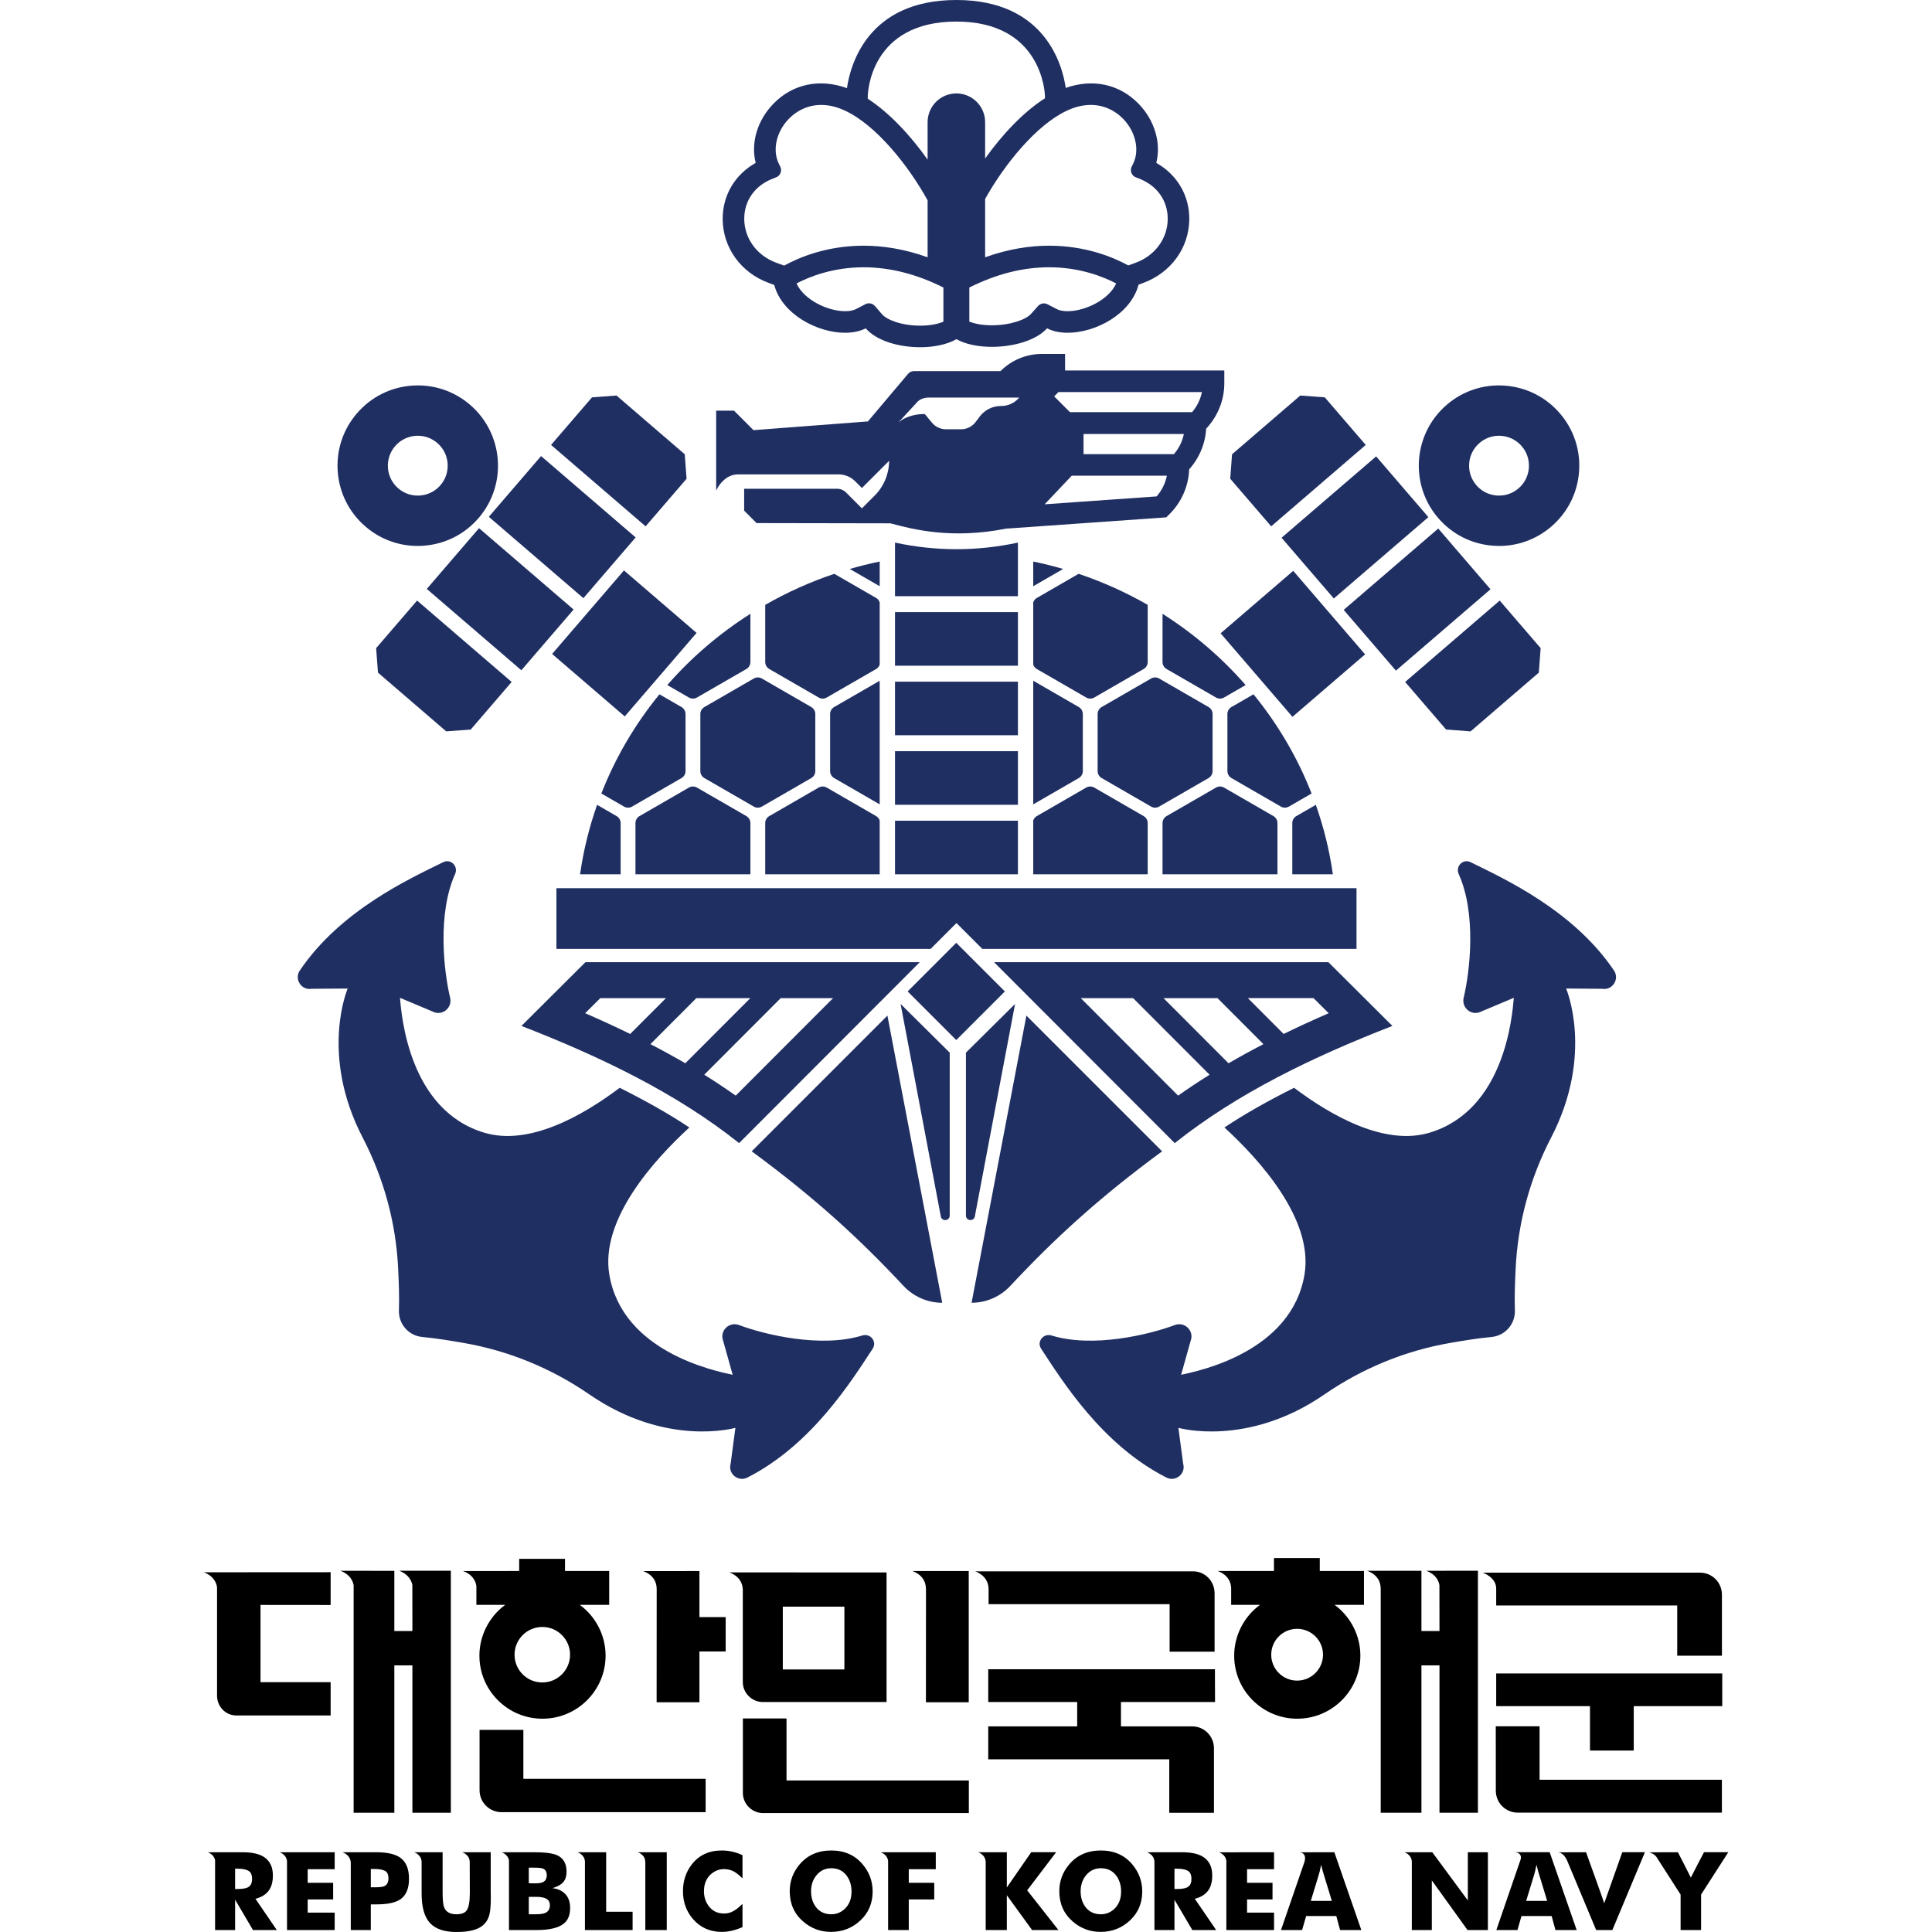 <?xml version="1.0" encoding="utf-8"?>
<!-- Generator: Adobe Illustrator 25.0.1, SVG Export Plug-In . SVG Version: 6.00 Build 0)  -->
<svg version="1.2" baseProfile="tiny" id="레이어_1"
	 xmlns="http://www.w3.org/2000/svg" xmlns:xlink="http://www.w3.org/1999/xlink" x="0px" y="0px" viewBox="0 0 2048 2048"
	 overflow="visible" xml:space="preserve">
<g>
	<g>
		<g>
			<path fill="#202F62" d="M657.904,872.517c0-3.06-1.633-5.888-4.283-7.419l-20.67-11.933
				c-8.336,23.615-14.451,48.234-18.063,73.635h43.016V872.517z"/>
			<path fill="#202F62" d="M791.184,865.099l-52.362-30.231c-2.65-1.53-5.916-1.53-8.567,0l-52.361,30.231
				c-2.65,1.53-4.284,4.358-4.284,7.419V926.8h121.856v-54.282C795.466,869.457,793.834,866.629,791.184,865.099z"/>
			<path fill="#202F62" d="M928.747,865.099l-52.362-30.231c-2.65-1.53-5.917-1.53-8.567,0l-52.361,30.231
				c-2.651,1.53-4.284,4.358-4.284,7.419V926.8h121.333v-57.063C931.842,867.819,930.557,866.144,928.747,865.099z"/>
			<path fill="#202F62" d="M670.04,855.015l52.361-30.231c2.651-1.53,4.284-4.358,4.284-7.419v-60.462
				c0-3.061-1.633-5.889-4.284-7.419l-23.368-13.491c-25.745,31.493-46.621,66.9-61.579,105.155l24.019,13.867
				C664.124,856.544,667.39,856.544,670.04,855.015z"/>
			<path fill="#202F62" d="M746.675,824.783l52.362,30.231c2.65,1.53,5.915,1.53,8.566,0l52.361-30.231
				c2.65-1.53,4.284-4.358,4.284-7.419v-60.462c0-3.061-1.633-5.889-4.284-7.419l-52.361-30.231c-2.651-1.53-5.916-1.53-8.566,0
				l-52.362,30.231c-2.65,1.531-4.283,4.358-4.283,7.419v60.462C742.392,820.425,744.025,823.254,746.675,824.783z"/>
			<path fill="#202F62" d="M879.955,756.903v60.462c0,3.06,1.633,5.889,4.284,7.419l48.268,27.868V721.616l-48.268,27.868
				C881.588,751.014,879.955,753.842,879.955,756.903z"/>
			<path fill="#202F62" d="M738.822,739.4l52.362-30.231c2.65-1.53,4.283-4.358,4.283-7.419v-51.101
				c-33.014,20.941-62.695,46.41-88.111,75.53l22.899,13.221C732.906,740.93,736.172,740.93,738.822,739.4z"/>
			<path fill="#202F62" d="M811.173,701.75c0,3.061,1.633,5.889,4.284,7.419l52.361,30.231c2.65,1.53,5.917,1.53,8.567,0
				l52.362-30.231c1.811-1.046,3.096-2.72,3.76-4.638v-66.023c-0.664-1.918-1.949-3.592-3.76-4.638l-44.345-25.603
				c-25.676,8.62-50.164,19.692-73.211,32.897c-0.001,0.042-0.017,0.082-0.017,0.125V701.75z"/>
			<path fill="#202F62" d="M932.506,595.257c-10.734,2.208-21.303,4.846-31.705,7.861l31.705,18.305V595.257z"/>
			<path fill="#202F62" d="M1369.881,872.517V926.8h43.016c-3.611-25.4-9.727-50.019-18.063-73.635l-20.67,11.933
				C1371.513,866.629,1369.881,869.457,1369.881,872.517z"/>
			<path fill="#202F62" d="M1349.891,865.099l-52.361-30.231c-2.65-1.53-5.917-1.53-8.567,0l-52.362,30.231
				c-2.65,1.53-4.283,4.358-4.283,7.419V926.8h121.856v-54.282C1354.174,869.457,1352.542,866.629,1349.891,865.099z"/>
			<path fill="#202F62" d="M1212.328,865.099l-52.362-30.231c-2.65-1.53-5.917-1.53-8.567,0l-52.361,30.231
				c-1.811,1.046-3.096,2.72-3.76,4.638V926.8h121.333v-54.282C1216.611,869.457,1214.979,866.629,1212.328,865.099z"/>
			<path fill="#202F62" d="M1301.099,756.903v60.462c0,3.06,1.633,5.889,4.284,7.419l52.361,30.231c2.651,1.53,5.916,1.53,8.566,0
				l24.019-13.867c-14.957-38.255-35.834-73.662-61.579-105.155l-23.368,13.491C1302.732,751.014,1301.099,753.842,1301.099,756.903
				z"/>
			<path fill="#202F62" d="M1281.109,749.484l-52.361-30.231c-2.651-1.53-5.916-1.53-8.566,0l-52.362,30.231
				c-2.65,1.531-4.283,4.358-4.283,7.419v60.462c0,3.06,1.633,5.889,4.283,7.419l52.362,30.231c2.65,1.53,5.915,1.53,8.566,0
				l52.361-30.231c2.65-1.53,4.283-4.358,4.283-7.419v-60.462C1285.392,753.842,1283.759,751.014,1281.109,749.484z"/>
			<path fill="#202F62" d="M1147.83,817.365v-60.462c0-3.061-1.633-5.889-4.284-7.419l-48.268-27.868v131.035l48.268-27.868
				C1146.197,823.254,1147.83,820.425,1147.83,817.365z"/>
			<path fill="#202F62" d="M1236.601,709.169l52.362,30.231c2.65,1.53,5.917,1.53,8.567,0l22.899-13.221
				c-25.415-29.121-55.097-54.589-88.111-75.53v51.1C1232.318,704.811,1233.95,707.639,1236.601,709.169z"/>
			<path fill="#202F62" d="M1099.038,709.169l52.361,30.231c2.65,1.53,5.917,1.53,8.567,0l52.362-30.231
				c2.65-1.53,4.283-4.358,4.283-7.419v-60.461c0-0.043-0.016-0.083-0.017-0.125c-23.048-13.205-47.536-24.277-73.212-32.897
				l-44.344,25.603c-1.811,1.046-3.096,2.72-3.76,4.638v66.023C1095.942,706.449,1097.227,708.123,1099.038,709.169z"/>
			<path fill="#202F62" d="M1095.278,595.257v26.166l31.705-18.305C1116.581,600.102,1106.012,597.464,1095.278,595.257z"/>
		</g>
		<rect x="948.749" y="870" fill="#202F62" width="130.286" height="56.799"/>
		<rect x="948.749" y="796.295" fill="#202F62" width="130.286" height="56.799"/>
		<rect x="948.749" y="722.591" fill="#202F62" width="130.286" height="56.799"/>
		<rect x="948.749" y="648.886" fill="#202F62" width="130.286" height="56.799"/>
		<path fill="#202F62" d="M948.749,575.182c43.429,9.316,86.858,9.316,130.287,0l0,56.799H948.749L948.749,575.182z"/>
		<polygon fill="#202F62" points="1337.385,941.531 589.817,941.531 589.817,1005.846 986.511,1005.846 1013.892,978.465 
			1041.273,1005.846 1337.385,1005.846 1437.968,1005.846 1437.968,941.531 		"/>
		
			<rect x="977.443" y="1014.523" transform="matrix(0.707 -0.707 0.707 0.707 -446.188 1024.753)" fill="#202F62" width="72.899" height="72.899"/>
		<g>
			<g>
				<path fill="#202F62" d="M442.725,578.726c-20.339,0-39.789-7.198-55.365-20.607c-17.224-14.824-27.645-35.468-29.339-58.13
					c-1.697-22.662,5.534-44.628,20.362-61.848c14.824-17.224,35.468-27.641,58.13-29.339c22.662-1.705,44.628,5.534,61.848,20.362
					c35.554,30.604,39.581,84.428,8.977,119.978c-14.824,17.224-35.468,27.645-58.13,29.339
					C447.042,578.644,444.876,578.726,442.725,578.726z M442.911,461.915c-0.8,0-1.608,0.03-2.415,0.093
					c-8.452,0.633-16.149,4.518-21.679,10.938c-5.527,6.424-8.221,14.612-7.589,23.06c0.633,8.452,4.518,16.149,10.938,21.679
					c6.42,5.527,14.6,8.218,23.06,7.589c8.452-0.633,16.149-4.518,21.679-10.938c5.527-6.424,8.221-14.612,7.589-23.06
					c-0.633-8.452-4.518-16.149-10.938-21.679C457.746,464.598,450.496,461.915,442.911,461.915z"/>
			</g>
			<g>
				<polygon fill="#202F62" points="542.374,722.905 498.959,773.341 473.01,775.283 400.661,713.006 398.719,687.057 
					442.134,636.62 				"/>
				
					<rect x="487.879" y="569.372" transform="matrix(0.652 -0.758 0.758 0.652 -297.281 622.862)" fill="#202F62" width="84.948" height="132.261"/>
				
					<rect x="553.687" y="492.92" transform="matrix(0.652 -0.758 0.758 0.652 -216.463 646.161)" fill="#202F62" width="84.948" height="132.261"/>
				<polygon fill="#202F62" points="727.795,507.496 684.38,557.932 584.141,471.648 627.555,421.211 653.504,419.27 
					725.853,481.547 				"/>
			</g>
			
				<rect x="603.611" y="631.611" transform="matrix(0.652 -0.758 0.758 0.652 -287.049 738.942)" fill="#202F62" width="116.8" height="101.555"/>
		</g>
		<g>
			<g>
				<path fill="#202F62" d="M1582.675,578.48c-22.662-1.693-43.306-12.114-58.13-29.339c-30.604-35.55-26.577-89.374,8.977-119.978
					c17.221-14.827,39.186-22.066,61.848-20.362c22.662,1.697,43.306,12.114,58.13,29.339
					c14.828,17.221,22.059,39.186,20.362,61.848c-1.693,22.662-12.114,43.306-29.339,58.13
					c-15.576,13.409-35.025,20.607-55.365,20.607C1587.007,578.726,1584.841,578.644,1582.675,578.48z M1568.327,469.597
					c-6.42,5.531-10.306,13.227-10.938,21.679c-0.633,8.448,2.062,16.636,7.589,23.06c5.531,6.42,13.227,10.306,21.679,10.938
					c8.46,0.629,16.64-2.062,23.06-7.589c6.42-5.531,10.305-13.227,10.938-21.679c0.633-8.448-2.062-16.636-7.589-23.06
					c-5.531-6.42-13.227-10.306-21.679-10.938c-0.808-0.063-1.615-0.093-2.415-0.093
					C1581.387,461.915,1574.137,464.598,1568.327,469.597z"/>
			</g>
			<g>
				<polygon fill="#202F62" points="1489.509,722.905 1532.924,773.341 1558.873,775.283 1631.222,713.006 1633.163,687.057 
					1589.748,636.62 				"/>
				
					<rect x="1459.056" y="569.372" transform="matrix(-0.652 -0.758 0.758 -0.652 1999.459 2188.087)" fill="#202F62" width="84.948" height="132.261"/>
				
					<rect x="1393.247" y="492.92" transform="matrix(-0.652 -0.758 0.758 -0.652 1948.66 2011.885)" fill="#202F62" width="84.948" height="132.261"/>
				<polygon fill="#202F62" points="1304.088,507.496 1347.503,557.932 1447.742,471.648 1404.327,421.211 1378.378,419.27 
					1306.029,481.547 				"/>
			</g>
			
				<rect x="1311.472" y="631.611" transform="matrix(-0.652 -0.758 0.758 -0.652 1746.376 2165.779)" fill="#202F62" width="116.8" height="101.555"/>
		</g>
		<g>
			<path fill="#202F62" d="M954.656,1064.206l52.076,51.639v172.698c0,5.781-8.365,6.566-9.441,0.886L954.656,1064.206z"/>
			<path fill="#202F62" d="M1076.011,1064.206l-52.076,51.639v172.698c0,5.781,8.365,6.566,9.441,0.886L1076.011,1064.206z"/>
		</g>
		<path fill="#202F62" d="M796.823,1220.444l143.868-143.868l58.119,304.409l0,0c-15.546,0-30.395-6.473-41.007-17.834
			C911.467,1313.544,864.228,1269.991,796.823,1220.444z"/>
		<path fill="#202F62" d="M513.255,1200.686c-79.491-23.91-87.549-123.179-89.258-142.949l36.811,15.475
			c9.65,2.906,18.702-5.782,16.352-15.582c-6.831-28.488-13.555-89.426,5.254-131.072c3.694-8.18-4.489-16.59-12.544-12.631
			c-36.211,17.797-109.06,51.187-152.037,114.825c-6.16,9.122,1.573,21.229,12.428,19.413l38.299-0.281
			c0,0-29.996,69.681,15.93,158.067c22.414,43.137,35.397,90.772,37.59,139.334c0.605,13.384,1.321,28.434,0.798,43.709
			c-0.501,14.662,10.358,26.966,24.968,28.29c15.223,1.38,30.067,3.959,43.272,6.222c47.914,8.209,93.567,27.01,133.585,54.609
			c81.996,56.551,154.864,35.444,154.864,35.444l-5.037,37.967c-3.15,10.547,7.902,19.724,17.718,14.745
			c68.483-34.738,110.665-102.874,132.824-136.593c4.929-7.501-2.399-16.667-10.974-14.017
			c-43.661,13.489-103.291-0.754-130.709-11.071c-9.432-3.549-19.178,4.353-17.493,14.29l10.783,38.448
			c-19.404-4.151-116.915-24.29-130.764-106.137c-9.894-58.468,47.529-121.795,84.84-156.009
			c-21.354-14.278-46.423-28.363-73.823-42.075C617.106,1183.098,560.617,1214.932,513.255,1200.686z"/>
		<path fill="#202F62" d="M1382.802,1351.192c-13.85,81.847-111.36,101.986-130.765,106.137l10.782-38.448
			c1.686-9.936-8.06-17.838-17.493-14.29c-27.419,10.317-87.049,24.56-130.709,11.071c-8.576-2.65-15.903,6.516-10.975,14.017
			c22.159,33.719,64.34,101.855,132.824,136.593c9.816,4.979,20.868-4.198,17.719-14.745l-5.037-37.967
			c0,0,72.868,21.106,154.864-35.444c40.019-27.599,85.671-46.4,133.585-54.609c13.205-2.263,28.049-4.842,43.271-6.222
			c14.61-1.324,25.47-13.628,24.969-28.29c-0.522-15.275,0.193-30.325,0.798-43.709c2.194-48.562,15.177-96.197,37.591-139.334
			c45.926-88.386,15.929-158.067,15.929-158.067l38.299,0.281c10.856,1.816,18.59-10.292,12.429-19.413
			c-42.977-63.637-115.826-97.027-152.037-114.825c-8.055-3.959-16.239,4.45-12.544,12.631
			c18.809,41.646,12.084,102.584,5.254,131.072c-2.35,9.8,6.702,18.488,16.352,15.582l36.811-15.475
			c-1.709,19.77-9.766,119.039-89.258,142.949c-47.361,14.246-103.85-17.588-143.676-47.578
			c-27.401,13.712-52.469,27.797-73.823,42.075C1335.273,1229.397,1392.696,1292.724,1382.802,1351.192z"/>
		<path fill="#202F62" d="M1408.139,1019.943h-354.393l191.528,191.804c66.184-52.701,145.881-91.243,230.738-124.211
			L1408.139,1019.943z M1408.464,1074.052c-16.691,7.242-32.553,14.564-47.744,21.984l-37.927-37.983h69.606L1408.464,1074.052z
			 M1339.285,1106.828c-12.837,6.661-25.182,13.408-36.985,20.282l-68.958-69.057h57.24L1339.285,1106.828z M1145.659,1058.054
			h55.471l81.078,81.194c-11.59,7.239-22.709,14.61-33.349,22.156L1145.659,1058.054z"/>
		<path fill="#202F62" d="M1231.894,1220.444l-143.868-143.868l-58.119,304.409l0,0c15.546,0,30.395-6.473,41.007-17.834
			C1117.249,1313.544,1164.488,1269.991,1231.894,1220.444z"/>
		<path fill="#202F62" d="M1225.713,172.686c5.293-21.062-1.604-45.067-18.828-62.76c-20.299-20.844-48.658-26.822-77.157-16.747
			C1126.254,69.234,1108.055,0,1013.789,0c-94.61,0-112.6,69.747-115.978,93.445c-28.75-10.456-57.447-4.555-77.937,16.484
			c-17.224,17.693-24.121,41.695-18.825,62.756c-22.044,12.393-35.201,34.478-34.977,59.824
			c0.264,30.235,19.498,56.723,49.001,67.486l5.649,2.062c8.289,31.031,45.594,50.688,75.061,50.688
			c8.163,0,15.725-1.509,21.891-4.7c11.527,13.308,35.225,20.031,57.711,20.031c14.557,0,28.563-2.85,38.464-8.526
			c9.723,5.448,23.361,8.129,37.592,8.129c22.786,0,46.957-6.769,58.461-19.634c6.164,3.191,13.728,4.7,21.891,4.7
			c29.567,0,67.011-19.796,75.13-51.011l4.765-1.739c29.502-10.763,48.736-37.255,49.001-67.486
			C1260.913,207.16,1247.753,185.079,1225.713,172.686z M831.254,281.558l-8.343-3.044c-20.458-7.462-33.793-25.598-33.975-46.202
			c-0.171-19.55,11.228-35.647,30.493-43.057l3.244-1.248c4.531-1.742,6.589-6.999,4.444-11.354l-1.536-3.119
			c-7.064-14.344-2.673-33.939,10.678-47.653c7.272-7.466,27.6-23.261,59.182-8.746c33.38,15.346,67.858,58.832,87.86,95.245v60.359
			c-24.738-8.891-47.478-12.258-67.64-12.28v-0.004l-0.195-0.001C876.151,260.454,846.732,273.025,831.254,281.558z
			 M1000.052,340.969c-4.938,2.147-13.16,4.24-24.666,4.24c-19.64,0-35.203-6.105-40.426-12.135l-7.537-8.702
			c-2.498-2.884-6.648-3.681-10.036-1.927l-10.224,5.292c-1.545,0.799-5.077,2.14-11.379,2.14
			c-18.089,0-43.462-11.838-51.431-29.412c13.5-7.083,38.399-17.123,71.212-17.143c27.787,0.017,56.156,7.228,84.486,21.458V340.969
			z M1013.789,99.028c-16.838,0-30.489,13.65-30.489,30.489V169.2c-18.041-25.502-40.426-49.616-63.47-64.556l0.059-2.933
			c0.067-3.219,2.661-78.845,93.901-78.845c90.665,0,93.81,75.663,93.899,78.845l0.049,2.422
			c-22.977,14.673-45.351,38.536-63.46,63.905v-38.521C1044.278,112.679,1030.628,99.028,1013.789,99.028z M1131.794,329.878
			c-6.302,0-9.835-1.341-11.38-2.141l-10.058-5.206c-3.345-1.731-7.439-0.979-9.95,1.829l-7.549,8.442
			c-5.205,5.823-21.49,12.01-41.415,12.01c-11.156,0-19.107-1.932-23.916-3.938v-36.093c28.366-14.247,56.77-21.461,84.596-21.461
			c32.605,0,57.564,10.071,71.095,17.16C1175.243,318.049,1149.88,329.878,1131.794,329.878z M1203.851,278.513l-7.853,2.865
			c-15.562-8.527-44.837-20.924-83.875-20.924c-20.212,0-43.024,3.364-67.845,12.285V210.92
			c20.112-36.109,54.108-78.644,87.044-93.786c31.59-14.522,51.911,1.28,59.18,8.746c13.353,13.711,17.745,33.31,10.681,47.653
			l-1.536,3.119c-2.145,4.355-0.088,9.612,4.444,11.354l3.245,1.248c19.264,7.41,30.659,23.507,30.489,43.053
			C1237.645,252.915,1224.31,271.051,1203.851,278.513z"/>
		<path fill="#202F62" d="M552.738,1087.537c84.857,32.968,164.554,71.51,230.738,124.211l191.528-191.804H620.611L552.738,1087.537
			z M636.351,1058.054h69.606l-37.927,37.983c-15.19-7.42-31.052-14.741-47.744-21.984L636.351,1058.054z M738.168,1058.054h57.239
			l-68.958,69.057c-11.804-6.875-24.148-13.622-36.985-20.282L738.168,1058.054z M779.89,1161.404
			c-10.64-7.547-21.759-14.918-33.349-22.156l81.079-81.194h55.471L779.89,1161.404z"/>
		<path fill="#202F62" d="M1129.021,392.719V375.18h-24.545c-16.464,0-32.254,6.54-43.895,18.182l0.05,0.001h-91.725
			c-2.589,0-5.031,1.205-6.607,3.26l-42.286,50.102l-121.281,9.249l-20.671-20.671h-18.899v67.587v17.15
			c3.587-7.731,11.527-17.15,23.054-17.15h106.737c6.582,0,12.895,2.615,17.55,7.269l0.03,0.03l7.13,7.13l7.167-7.167l21.678-21.678
			c-0.061,13.87-5.597,27.154-15.405,36.961l-13.441,13.441l-16.978-16.979c-2.409-2.409-5.678-3.763-9.085-3.763h-98.761v23.19
			l13.171,13.171l141.858,0.253l1.943,0.514c21.361,5.671,63.323,16.705,121.432,4.952l0.008,0.117l168.953-11.913l2.996-2.903
			c13.087-12.68,20.746-30.069,21.371-48.005c10.74-11.934,17.133-27.227,18.012-43.086c12.223-13.008,19.242-30.258,19.242-47.935
			v-13.77H1129.021z M1061.45,430.369h-0.436c-8.817,0-17.124,4.133-22.443,11.164l-4.458,5.894
			c-3.633,4.803-9.307,7.625-15.328,7.625h-16.034c-5.715,0-11.134-2.543-14.786-6.94l-7.638-9.196
			c-6.711-0.183-19.273,1.45-27.996,8.941l18.891-20.474c3.009-4.034,8.005-5.922,13.038-5.922h69.27h0.224h26.651
			C1075.726,427.103,1068.778,430.369,1061.45,430.369z M1226.037,526.211l-118.702,8.373l28.768-30.324h100.836
			C1235.341,512.336,1231.615,519.865,1226.037,526.211z M1244.415,481.393h-95.835v-21.329h106.368
			C1253.347,467.891,1249.769,475.193,1244.415,481.393z M1263.674,436.918h-129.449l-16.763-16.763l4.57-4.57h152.041
			C1272.525,423.408,1268.966,430.702,1263.674,436.918z"/>
	</g>
	<g>
		<path d="M285.567,2003.131c2.462-3.848,3.689-8.895,3.689-15.112c0-8.08-2.585-14.189-7.768-18.348
			c-5.214-4.159-13.33-6.238-24.421-6.238l-36.883,0.058c0,0,6.615,1.877,7.813,8.52v73.91h21.229v-32.175l18.932,32.175h25.257
			l-22.615-33.114C277.646,2011.044,282.57,2007.817,285.567,2003.131z M262.497,2000.813c-2.232,1.091-6.036,1.625-11.43,1.625
			h-1.841v-21.583h1.841c6.694,0,11.228,1.076,13.611,3.228c1.704,1.545,2.542,4.116,2.542,7.726
			C267.22,1996.278,265.645,1999.283,262.497,2000.813z"/>
		<path d="M304.247,1972.905v73.015h50.53v-18.463h-28.609V2013.5h26.983v-17.648h-26.983v-14.412h28.609v-18.008l-58.444,0.058
			C296.333,1963.49,303.503,1965.533,304.247,1972.905z"/>
		<path d="M424.448,1969.317c-5.394-3.921-14.044-5.885-25.958-5.885l-35.541,0.029c0,0,8.579,2.397,8.897,11.307v71.151h21.228
			v-27.214h6.341c11.61,0,20.044-1.856,25.265-5.545c5.92-4.231,8.888-11.423,8.888-21.583
			C433.568,1981.194,430.528,1973.772,424.448,1969.317z M407.61,1999.304c-1.689,0.859-4.766,1.279-9.228,1.279
			c-0.7,0-1.69,0-3.011,0h-2.297v-19.388h3.697c4.845,0,8.535,0.621,11.121,1.863c2.57,1.22,3.87,3.899,3.87,8.073
			C411.762,1995.203,410.383,1997.932,407.61,1999.304z"/>
		<path d="M520.172,1998.625v-35.193l-30.283,0.058c0,0,8.029,2.188,8.044,10.542l0.094,32.55c0,9.315-1.148,15.532-3.459,18.687
			c-1.921,2.628-5.545,3.928-10.838,3.928c-6.535,0-10.816-2.339-12.817-7.041c-1.156-2.766-1.719-7.993-1.719-15.69v-43.035
			l-30.262,0.029c0,0,7.603,2.152,7.994,10.022v33.677c0,14.456,2.946,24.883,8.809,31.265c5.899,6.383,15.221,9.575,27.994,9.575
			c10.918,0,19.171-1.574,24.788-4.722c5.018-2.852,8.355-7.12,10.044-12.809c1.156-3.928,1.726-10.224,1.726-18.918
			c-0.071-2.08-0.115-4.188-0.115-6.34C520.172,2003.058,520.172,2000.864,520.172,1998.625z"/>
		<path d="M585.562,2001.514c5.855-1.69,9.935-4.123,12.238-7.278c1.848-2.527,2.765-5.921,2.765-10.153
			c0-8.607-3.307-14.412-9.914-17.416c-4.772-2.166-13.004-3.235-24.701-3.235l-34.247,0.058c0,0,6.766,1.92,7.842,8.78v73.65
			h23.186h5.993c13.994,0,23.771-2.39,29.301-7.148c4.231-3.617,6.34-9.033,6.34-16.275c0-6.766-2.022-11.986-6.102-15.683
			C595.035,2003.889,590.803,2002.12,585.562,2001.514z M560.535,1979.816h6.008c4.296,0,7.264,0.303,8.882,0.924
			c2.773,1.076,4.159,3.43,4.159,7.04c0,3.61-1.358,6.08-4.051,7.372c-1.769,0.859-4.542,1.278-8.303,1.278l-6.694-0.116V1979.816z
			 M577.952,2027.811c-2.153,0.924-5.524,1.386-10.153,1.386h-7.264v-18.47h7.849c5.379,0,9.264,0.866,11.647,2.556
			c1.921,1.371,2.888,3.487,2.888,6.34C582.919,2023.608,581.258,2026.345,577.952,2027.811z"/>
		<path d="M642.554,1963.432l-30.436,0.058c0,0,7.351,2.079,7.943,9.676v72.754h50.53v-19.38h-28.038V1963.432z"/>
		<path d="M684.036,1974.068l0.029-0.166v72.018h22.73v-82.488l-30.817,0.058C675.978,1963.49,684.036,1965.678,684.036,1974.068z"
			/>
		<path d="M733.425,1976.234c-6.297,8.08-9.452,17.589-9.452,28.515c0,11.524,3.574,21.416,10.723,29.633
			c7.842,9.011,18.008,13.502,30.456,13.502c7.004,0,14.297-1.69,21.922-5.068v-24.586c-4.073,4.086-7.921,6.932-11.532,8.556
			c-2.462,1.069-5.127,1.611-7.965,1.611c-7.235,0-12.809-2.809-16.737-8.434c-3.062-4.383-4.621-9.452-4.621-15.214
			c0-7.553,2.433-13.503,7.286-17.893c4.072-3.69,8.759-5.531,14.073-5.531c3.451,0,6.759,0.765,9.915,2.296
			c2.462,1.228,5.66,3.741,9.582,7.51v-24.579c-7.149-3.307-14.456-4.961-21.922-4.961
			C751.607,1961.591,741.043,1966.479,733.425,1976.234z"/>
		<path d="M881.202,1961.591c-14.065,0-25.265,4.932-33.568,14.766c-7.012,8.304-10.492,17.77-10.492,28.392
			c0,13.228,4.766,23.95,14.297,32.182c8.449,7.3,18.261,10.953,29.41,10.953c12.167,0,22.558-4.058,31.221-12.173
			c8.658-8.102,12.968-18.326,12.968-30.63c0-10.918-3.567-20.565-10.737-28.955C906.07,1966.436,895.051,1961.591,881.202,1961.591
			z M895.167,2023.767c-4.007,3.618-8.65,5.43-13.965,5.43c-7.148,0-12.694-2.687-16.607-8.08
			c-3.241-4.462-4.838-9.877-4.838-16.268c0-6.838,2-12.629,6.051-17.358c4.029-4.73,9.17-7.091,15.394-7.091
			c7.308,0,12.925,2.881,16.846,8.65c3.076,4.535,4.614,9.878,4.614,16.03C902.662,2013.008,900.178,2019.233,895.167,2023.767z"/>
		<path d="M941.437,1972.804v73.116h21.907v-32.42h26.998v-17.648h-26.998v-14.412h28.622v-18.008l-58.458,0.029
			C933.508,1963.461,940.642,1965.497,941.437,1972.804z"/>
		<path d="M1119.54,1963.432h-26.413l-25.85,37.381v-37.381l-30.449,0.029c0,0,8.051,2.411,8.051,10.794l0.022-0.116v71.78h22.376
			v-36.905l26.76,36.905h27.937l-33.114-42.103L1119.54,1963.432z"/>
		<path d="M1166.979,1961.591c-14.08,0-25.273,4.932-33.583,14.766c-6.997,8.304-10.491,17.77-10.491,28.392
			c0,13.228,4.766,23.95,14.297,32.182c8.477,7.3,18.268,10.953,29.431,10.953c12.153,0,22.557-4.058,31.201-12.173
			c8.658-8.102,12.99-18.326,12.99-30.63c0-10.918-3.588-20.565-10.737-28.955
			C1191.862,1966.436,1180.814,1961.591,1166.979,1961.591z M1180.944,2023.767c-4,3.618-8.665,5.43-13.965,5.43
			c-7.163,0-12.687-2.687-16.615-8.08c-3.228-4.462-4.845-9.877-4.845-16.268c0-6.838,2.029-12.629,6.05-17.358
			c4.044-4.73,9.177-7.091,15.409-7.091c7.3,0,12.911,2.881,16.839,8.65c3.076,4.535,4.607,9.878,4.607,16.03
			C1188.425,2013.008,1185.941,2019.233,1180.944,2023.767z"/>
		<path d="M1281.332,2003.131c2.462-3.848,3.69-8.895,3.69-15.112c0-8.08-2.599-14.189-7.791-18.348
			c-5.191-4.159-13.322-6.238-24.398-6.238l-37.041,0.058c0,0,7.517,2.123,7.972,9.892v72.538h21.229v-32.175l18.918,32.175h25.272
			l-22.615-33.114C1273.411,2011.044,1278.328,2007.817,1281.332,2003.131z M1258.262,2000.813
			c-2.253,1.091-6.044,1.625-11.43,1.625h-1.841v-21.583h1.841c6.694,0,11.229,1.076,13.611,3.228
			c1.697,1.545,2.535,4.116,2.535,7.726C1262.978,1996.278,1261.411,1999.283,1258.262,2000.813z"/>
		<path d="M1299.998,1972.703v73.217h50.544v-18.463h-28.609V2013.5h26.991v-17.648h-26.991v-14.412h28.609v-18.008l-58.422,0.087
			C1292.119,1963.519,1299.131,1965.511,1299.998,1972.703z"/>
		<path d="M1377.85,1963.519c1.77,0.043,7.329,1.53,5.026,9.863l-24.968,72.538h22.383l4.276-14.874h31.958l4.029,14.874h22.5
			l-28.608-82.488L1377.85,1963.519z M1389.511,2015.002l8.325-27.222c0.693-2.079,1.567-5.762,2.643-11.069
			c1.155,4.924,2.159,8.614,2.997,11.069l8.311,27.222H1389.511z"/>
		<path d="M1555.968,2014.54l-37.699-51.107h-29.648c0,0,7.401,2.101,7.964,9.733v72.754h21.2v-52.624l37.858,52.624h21.576v-82.488
			h-21.25V2014.54z"/>
		<path d="M1642.717,1963.432h-36.638c0,0,7.77,0.447,5.864,7.639l-25.756,74.848h22.377l4.275-14.874h31.958l4.043,14.874h22.492
			l-28.44-81.983L1642.717,1963.432z M1617.791,2015.002l8.318-27.222c0.679-2.079,1.575-5.762,2.65-11.069
			c1.155,4.924,2.159,8.614,2.997,11.069l8.311,27.222H1617.791z"/>
		<path d="M1700.525,2017.572c-0.462-2.224-19.265-54.14-19.265-54.14l-29.677,0.087c1.242,0.043,5.864,0.794,9.394,8.209
			l31.013,74.192h17.192l34.493-82.488h-23.987L1700.525,2017.572z"/>
		<path d="M1806.321,1963.432c0,0-13.712,26.095-13.951,26.89c-0.173-0.549-13.734-26.89-13.734-26.89l-30.557,0.087
			c0,0,6.491,1.292,9.185,7.054l24.247,37.742v37.604h21.705v-37.604l28.854-44.883H1806.321z"/>
		<path d="M793.608,1797.932c4.058,4.058,9.462,6.299,15.182,6.299H939.79v-137.384l-166.777-0.037c0,0,14.003,3.855,14.386,18.377
			v97.878C787.399,1788.657,789.601,1793.926,793.608,1797.932z M829.806,1703.136h65.269v66.564h-65.269V1703.136z"/>
		<path d="M833.752,1821.646h-46.278v78.869c0,5.698,2.24,11.064,6.314,15.13c4.052,4.051,9.388,6.277,15.033,6.277h218.191v-34.537
			h-193.26V1821.646z"/>
		<path d="M696.115,1684.406l0.008-0.076l-0.075,120.149h45.384v-53.855h27.818v-36.409h-27.818v-48.826l-59.74,0.075
			C681.692,1665.464,696.115,1669.403,696.115,1684.406z"/>
		<path d="M748.007,1885.558H554.792v-51.803h-46.436v64.009c0,6.201,2.405,12.004,6.773,16.371
			c4.427,4.412,10.327,6.847,16.619,6.847h216.26V1885.558z"/>
		<path d="M1399.019,1651.634h-48.571v13.702h-59.717c0,0,13.665,3.788,14.348,17.896v17.971h30.547
			c-17.002,12.523-27.345,32.546-27.345,53.795c0,17.873,6.946,34.673,19.588,47.308c12.642,12.627,29.434,19.588,47.293,19.588
			c36.875,0,66.887-30.013,66.887-66.895c0-21.249-10.334-41.272-27.322-53.795h31.133v-35.868h-46.841V1651.634z
			 M1375.005,1781.517c-15.16,0-27.457-12.297-27.457-27.45c0-15.153,12.297-27.45,27.457-27.45c15.16,0,27.442,12.296,27.442,27.45
			C1402.446,1769.219,1390.165,1781.517,1375.005,1781.517z"/>
		<path d="M504.988,1681.301v19.903h30.531c-16.986,12.523-27.328,32.546-27.328,53.795c0,17.873,6.96,34.673,19.587,47.308
			c12.627,12.627,29.434,19.588,47.3,19.588c36.867,0,66.873-30.013,66.873-66.895c0-21.249-10.327-41.272-27.337-53.795h31.156
			v-35.868h-46.842v-12.913h-48.571v12.913l-59.559,0.067C490.798,1665.404,503.2,1668.802,504.988,1681.301z M554.063,1774.872
			c-5.563-5.569-8.613-12.943-8.613-20.805s3.051-15.251,8.613-20.813c5.555-5.54,12.943-8.607,20.805-8.607
			c7.848,0,15.244,3.067,20.791,8.607c5.563,5.562,8.629,12.951,8.629,20.813c0,16.22-13.199,29.418-29.419,29.418
			C567.006,1783.485,559.618,1780.434,554.063,1774.872z"/>
		<path d="M1506.774,1921.561v-156.175h19.136v156.175h40.754v-256.525l-54.869,0.068c0,0,11.905,3.284,14.055,15.152l0.06,48.721
			h-19.136v-63.843h-57.62c0,0,14.431,3.893,14.431,18.903l0.03-0.248v237.772H1506.774z"/>
		<path d="M230.076,1682.459v114.902c0,5.803,2.194,11.199,6.148,15.168c3.833,3.833,8.99,5.945,14.491,5.945h99.777v-35.319
			h-74.341v-81.875l74.341,0.075v-34.748l-134.562,0.09C215.93,1666.697,228.166,1670.162,230.076,1682.459z"/>
		<path d="M374.871,1680.369v241.192h43.144v-156.175h19.144v156.175h40.761v-256.488h-54.809c0,0,11.635,3.435,13.994,15.017
			l0.053,48.886h-19.144v-63.829l-57.178-0.03C360.837,1665.118,372.631,1668.561,374.871,1680.369z"/>
		<path d="M981.516,1684.33l0.068-0.496l-0.068,120.645h45.384v-139.09h-59.808C967.092,1665.389,981.516,1669.327,981.516,1684.33z
			"/>
		<path d="M1047.58,1804.231h94.283v25.796h-94.299v34.921h191.907v56.673h47.376v-68.323c0-6.269-2.428-12.147-6.81-16.528
			c-4.352-4.352-10.154-6.743-16.363-6.743h-75.421v-25.796h99.737l-0.128-34.778H1047.58V1804.231z"/>
		<path d="M1047.941,1684.33v14.191v1.969h1.969h189.931v50.382h47.676v-61.777c0-6.434-2.435-12.387-6.854-16.799
			c-4.247-4.255-9.929-6.607-16.01-6.607h-231.097C1033.554,1665.69,1047.692,1669.628,1047.941,1684.33z"/>
		<path d="M1586.031,1684v17.873h191.893v53.239h47.383v-64.633c0-6.321-2.449-12.222-6.854-16.642
			c-4.344-4.344-10.147-6.735-16.303-6.735l-230.413-0.045C1571.735,1667.058,1586.031,1671.838,1586.031,1684z"/>
		<polygon points="1825.653,1773.933 1586.031,1773.933 1586.031,1808.59 1685.445,1808.59 1685.445,1855.673 1731.836,1855.673 
			1731.836,1808.59 1825.653,1808.59 		"/>
		<path d="M1585.58,1829.944l0.061,68.286c0,6.209,2.39,12.026,6.764,16.431c4.42,4.405,10.32,6.825,16.596,6.825h216.275v-34.891
			h-193.26v-56.65H1585.58z"/>
	</g>
</g>
</svg>
